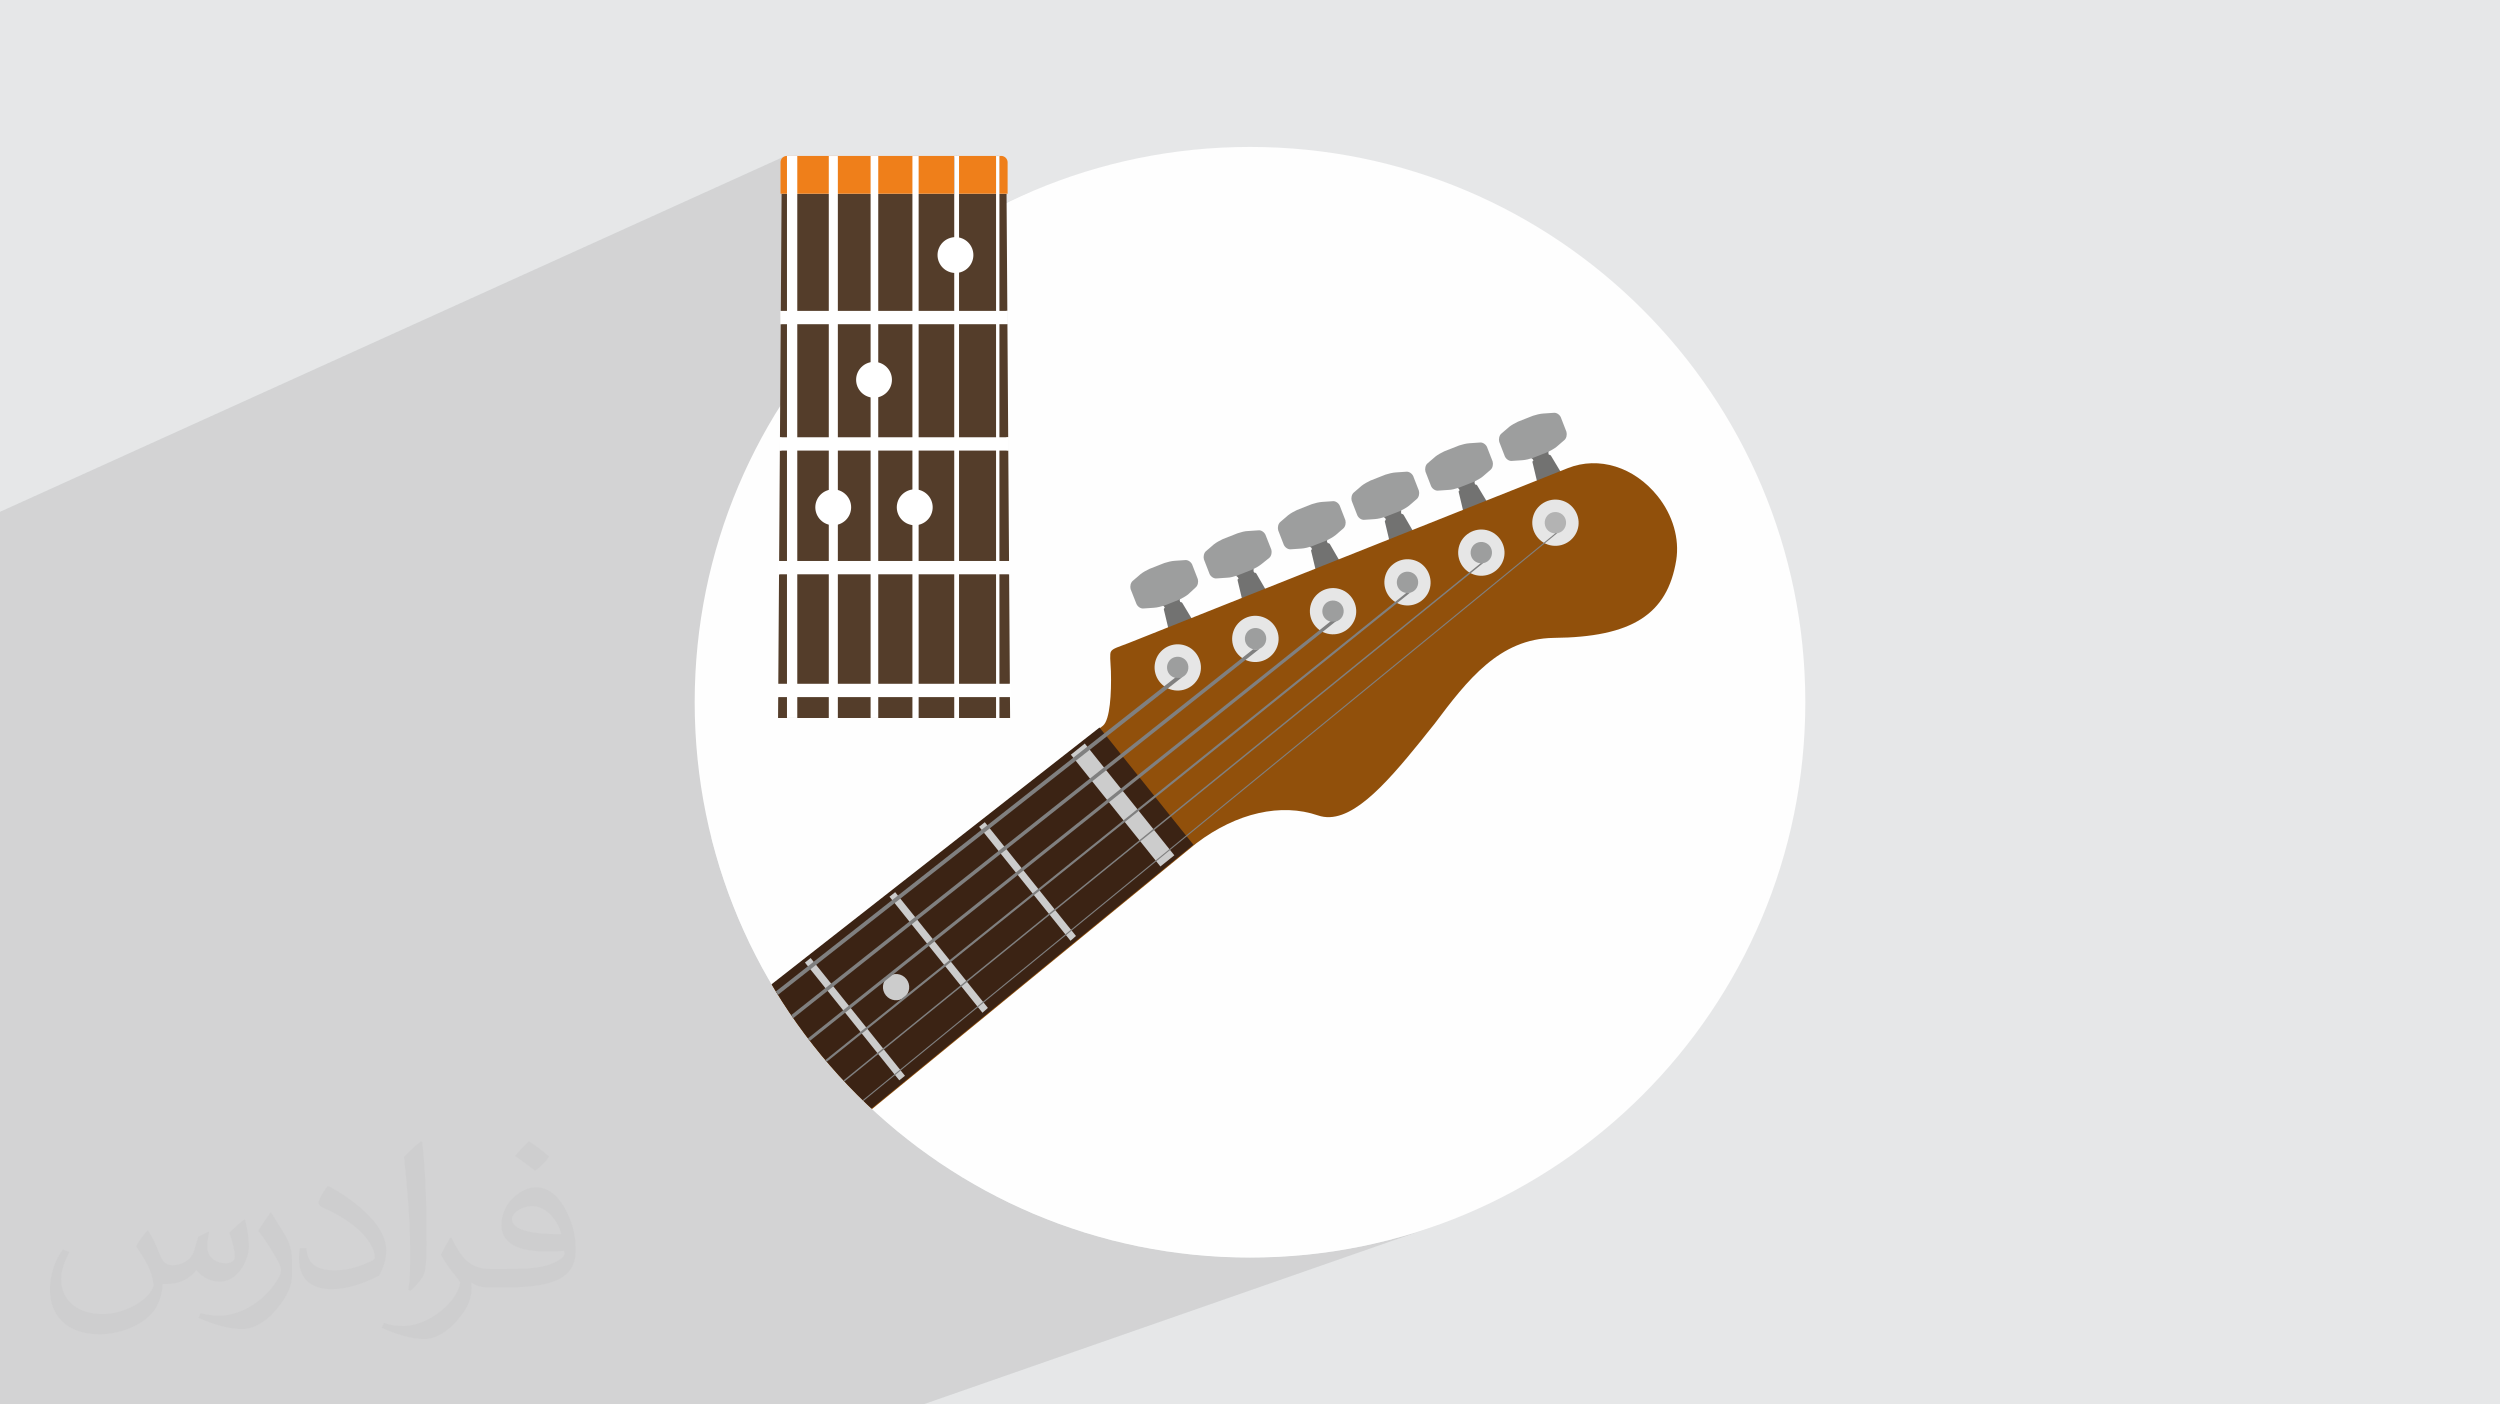 <?xml version="1.0" encoding="UTF-8"?>
<!DOCTYPE svg PUBLIC "-//W3C//DTD SVG 1.1//EN" "http://www.w3.org/Graphics/SVG/1.1/DTD/svg11.dtd">
<!-- Creator: CorelDRAW 2020 (64-Bit) -->
<svg xmlns="http://www.w3.org/2000/svg" xml:space="preserve" width="94.192mm" height="52.917mm" version="1.1" style="shape-rendering:geometricPrecision; text-rendering:geometricPrecision; image-rendering:optimizeQuality; fill-rule:evenodd; clip-rule:evenodd"
viewBox="0 0 9404.92 5283.66"
 xmlns:xlink="http://www.w3.org/1999/xlink"
 xmlns:xodm="http://www.corel.com/coreldraw/odm/2003">
 <defs>
  <style type="text/css">
   <![CDATA[
    .fil12 {fill:none}
    .fil3 {fill:#FEFEFE}
    .fil0 {fill:#E6E7E8}
    .fil5 {fill:#9D9E9E;fill-rule:nonzero}
    .fil4 {fill:#727271;fill-rule:nonzero}
    .fil14 {fill:#EF7F1A;fill-rule:nonzero}
    .fil7 {fill:#3B2314;fill-rule:nonzero}
    .fil13 {fill:#543D2A;fill-rule:nonzero}
    .fil11 {fill:gray;fill-rule:nonzero}
    .fil6 {fill:#91500B;fill-rule:nonzero}
    .fil10 {fill:#B3B3B3;fill-rule:nonzero}
    .fil8 {fill:#CCCCCC;fill-rule:nonzero}
    .fil9 {fill:#E6E6E6;fill-rule:nonzero}
    .fil18 {fill:white;fill-rule:nonzero}
    .fil2 {fill:#373435;fill-opacity:0.031}
    .fil1 {fill:#2B2A29;fill-opacity:0.102}
    .fil15 {fill:url(#id1);fill-rule:nonzero;fill-opacity:0.702}
    .fil17 {fill:url(#id2);fill-rule:nonzero;fill-opacity:0.702}
    .fil16 {fill:url(#id3);fill-rule:nonzero;fill-opacity:0.702}
   ]]>
  </style>
   <clipPath id="id0">
    <path d="M4702.46 552.75c1153.76,0 2089.08,935.31 2089.08,2089.08 0,1153.76 -935.31,2089.08 -2089.08,2089.08 -1153.76,0 -2089.08,-935.31 -2089.08,-2089.08 0,-1153.76 935.31,-2089.08 2089.08,-2089.08z"/>
   </clipPath>
  <linearGradient id="id1" gradientUnits="userSpaceOnUse" x1="26033.77" y1="-8190.33" x2="26033.77" y2="-8337.27">
   <stop offset="0" style="stop-opacity:1; stop-color:black"/>
   <stop offset="0.859" style="stop-opacity:1; stop-color:black"/>
   <stop offset="1" style="stop-opacity:1; stop-color:black"/>
  </linearGradient>
  <linearGradient id="id2" gradientUnits="userSpaceOnUse" xlink:href="#id1" x1="25880.15" y1="-8190.33" x2="25880.15" y2="-8337.27">
  </linearGradient>
  <linearGradient id="id3" gradientUnits="userSpaceOnUse" xlink:href="#id1" x1="25259" y1="-8151.43" x2="25259" y2="-8297.73">
  </linearGradient>
 </defs>
 <g id="Layer_x0020_1">
  <polygon class="fil0" points="-0,0 9404.92,0 9404.92,5283.66 -0,5283.66 "/>
  <path class="fil1" d="M-0 4152.17l0 -46.02 0 -0.07 0 -1.83 0 -8.34 0 -57.35 0 -57.08 0 -58.36 0 -27.48 0 -72.61 0 -15.97 0 -32.92 0 -0.55 0 -48.05 0 -0.16 0 -32.38 0 -13.54 0 -2.1 0 -254.3 0 -31.65 0 -2.02 0 -47.14 0 -0.45 0 -38.52 0 -7.61 0 -0.24 0 -8.06 0 -24.55 0 -13.25 0 -2.26 0 -80.77 0 -209.81 0 -2.11 0 -37.1 0 -9.85 0 -0.11 0 -51.06 0 -0.31 0 -32.85 0 -12.94 0 -2.41 0 -27.19 0 -174.99 0 -93.07 0 -15.53 0 -27.54 0 -5.85 0 -0.23 0 -29.69 0 -29.19 0 -12.44 0 -4.08 0 -58.16 0 -6.85 0 -61.74 0 -0.05 0 -3.18 0 -2.03 0 -57.1 0 -0.55 0 -4.61 0 -2.84 0 -55.21 0 -9.72 0 -50.03 0 -3.92 0 -10.13 0 -1.88 0 -7.14 0 -2.32 0 -41.98 0 -14.35 0 -49.96 0 -0.47 0 -4.04 0 -5.61 0 -6.77 0 -2.17 2951 -1337.05 -4.08 2.21 -3.55 2.93 -0.85 1.03 18.07 -8.19 38.73 0 0 53.89 118.57 -53.54 34.07 0 0 55.14 123.23 -55.46 28.72 0 0 58.02 128.6 -57.67 23.37 0 0 59.56 133.94 -59.87 18.03 0 0 62.4 139.27 -62.05 12.69 0 0 142 30.8 0 -30.8 13.62 0 31.69 129.49 -57.16 -92.54 41.84 -36.95 18.92 0 391.85 30.82 0 0 49.46 0.64 0.03 0 0 -0.64 0.28 0 0.33 -30.82 13.31 0 412.03 34.95 0 0 49.57 0.53 0.03 0 0 -0.53 0.22 0 0.27 -34.95 14.74 0 400.56 39.1 0 0 49.72 0.38 0.02 0 0 -0.38 0.16 0 0.18 -39.1 16.11 0 395.81 41.91 0 1.58 -0.16 0 50.09 -0.2 0.08 0 0.08 -43.28 17.41 0 61.24 40.15 0 -1123.72 450.19 2.92 12.63 28.15 99.14 32.85 97.06 37.4 94.87 41.84 92.54 46.13 90.07 50.3 87.49 54.34 84.76 58.24 81.91 62.03 78.92 65.66 75.8 69.17 72.56 72.56 69.17 75.8 65.66 78.92 62.03 81.91 58.24 84.76 54.34 87.49 50.3 90.07 46.13 92.54 41.84 94.87 37.4 97.06 32.85 99.14 28.15 101.07 23.32 102.87 18.37 104.55 13.29 106.09 8.07 107.51 2.72 107.51 -2.72 106.09 -8.07 104.55 -13.29 102.87 -18.37 101.07 -23.32 99.14 -28.15 97.06 -32.85 -1948.28 679.52 -3472.47 0 0 -1060.19 0 -14.57 0 -56.62 0 -0.03 0 -0.07zm3791.27 -2983.25l0 0zm4.01 475.55l0 0zm4 465.54l0 0zm-45.41 -1523.49l0 0z"/>
  <path class="fil2" d="M557.14 4629.28c17.95,27.21 29.6,53.36 40.96,82.43 8.45,16.91 12.93,48.09 52.57,48.09 11.61,0 28.28,-3.42 43.06,-11.61 16.63,-8.73 29.32,-21.94 35.94,-42l15.85 -53.36 38.57 -19.02 2.64 2.64c-5.27,20.09 -6.59,39.36 -6.59,54.43 0,44.63 38.57,61.56 69.22,61.56 17.95,0 34.09,-8.73 34.09,-25.11 0,-21.13 -8.98,-57.06 -20.62,-89.29 17.95,-17.95 35.94,-35.94 56.53,-50.47l3.17 1.6c8.98,38.04 14,75.56 14,100.66 0,24.57 -10.83,51.79 -19.81,69.49 -18.49,34.87 -51.25,62.62 -90.87,62.62 -30.1,0 -63.65,-15.07 -86.66,-43.06l-1.32 0c-21.66,26.96 -55.22,51.25 -108.86,51.25l-16.63 0c-2.64,35.41 -10.29,60.49 -21.94,82.95 -31.95,62.34 -126.81,106.47 -216.1,106.47 -124.17,0 -186.51,-71.59 -186.51,-166.96 0,-58.91 19.27,-113.6 48.88,-152.42l24.29 10.04c-18.49,35.41 -30.91,68.68 -30.91,101.45 0,89.29 72.66,131.83 156.4,131.83 77.68,0 173.83,-49.41 191.28,-106.72 -6.59,-62.62 -30.1,-91.93 -66.04,-148.99 10.83,-19.02 24.83,-38.04 42.28,-58.38l3.17 0 0 0 0 0 -0.02 -0.09zm1432.14 -336.04c26.15,16.39 51.79,35.66 76.87,57.85 -14,19.81 -31.45,37.79 -53.11,53.64 -25.11,-20.34 -50.19,-37.79 -75.84,-56.27 17.42,-19.55 34.62,-38.29 52.04,-55.22l0 0 0 0 0 0 0 0 0 0 0.03 0zm13.47 244.11c-42.28,0 -76.87,27.75 -76.87,48.34 0,44.13 84.53,57.85 185.72,57.31 -12.68,-51.79 -57.06,-105.68 -108.86,-105.68l0.01 0.03zm-94.86 236.19c54.96,0 103.04,-1.6 139.74,-10.83 40.96,-10.29 75.56,-30.91 75.56,-45.17 0,-3.7 0,-8.19 -1.32,-11.89 -22.98,2.11 -49.41,2.11 -72.38,2.11 -74.49,0 -131.55,-16.91 -154.02,-58.66 -5.55,-11.61 -9.51,-24.57 -9.51,-39.36 0,-40.43 17.42,-79.79 48.09,-107 25.61,-22.45 53.89,-36.44 82.67,-36.44 52.04,0 93.51,41.75 122.57,107.54 15.85,35.94 26.68,77.4 26.68,129.72 0,34.87 -9.51,64.19 -31.17,85.85 -40.43,39.11 -114.92,53.89 -229.04,53.89l-51.79 0 0 0 -13.47 0c-28.28,0 -48.62,-5.02 -64.72,-17.42l-2.64 0c0.79,6.59 1.32,12.93 1.32,19.02 0,25.61 -8.45,58.38 -25.61,84.53 -50.72,75.3 -105.68,108.04 -153.24,108.04 -48.09,0 -107,-18.49 -160.11,-42.54l9.51 -18.49c17.17,7.13 40.96,11.89 73.7,11.89 85.85,0 198.66,-82.43 212.66,-163 -3.17,-6.59 -8.98,-15.32 -17.17,-24.57 -25.11,-29.85 -40.96,-54.68 -55.75,-80.83 12.68,-25.11 24.29,-45.17 35.13,-63.4l4.49 -0.53c36.72,74.77 69.99,117.55 144.23,117.55l11.61 0 0 0 53.89 0 0 0 0 0 0 0 0 0 0 0 0.09 0.01zm-371.98 79c6.34,-34.34 6.87,-72.91 6.87,-108.86l0 -53.36c0,-99.6 -12.68,-244.36 -22.98,-338.68 17.95,-19.27 43.06,-42 62.87,-57.31l5.81 1.6c13.47,118.62 16.63,256 16.63,383.06 0,33.3 -1.32,65.79 -4.49,89.55 -1.85,30.1 -19.27,52.83 -56.53,87.7l-8.19 -3.7zm-382.8 -157.19c1.85,46.77 24.83,83.49 105.15,83.49 49.93,0 92.19,-12.93 138.96,-35.13 8.45,-3.7 12.93,-8.73 12.93,-12.93 0,-29.32 -22.45,-68.15 -60.23,-103.55 -36.72,-33.3 -85.34,-62.62 -130.76,-82.18 -15.6,-6.59 -20.62,-13.47 -20.62,-20.09 0,-13.47 17.95,-41.75 32.77,-62.09l5.02 -0.53c52.04,27.21 110.17,67.64 153.24,112.53 39.11,41.47 63.4,83.49 63.4,129.19 0,33.81 -10.29,65.51 -26.96,95.11 -57.06,28.79 -117.83,50.72 -178.06,50.72 -73.17,0 -123.1,-34.34 -123.1,-114.92 0,-8.73 0,-22.19 3.17,-39.64l25.11 0 0 0 0 0 0 0 0 0 0 0 -0.02 0zm-132.37 -132.9l45.45 73.45c16.63,27.21 32.23,56.81 32.23,103.55l0 59.7c0,48.34 -30.91,100.13 -80.83,151.38 -39.11,34.62 -73.7,49.41 -105.68,49.41 -47.55,0 -101.98,-14.79 -164.85,-41.75l7.13 -18.49c19.81,5.27 42.79,9.77 71.06,9.77 90.36,-0.53 182.8,-66.57 225.08,-147.15 5.02,-9.26 6.87,-17.95 6.87,-24.04 0,-9.26 -5.02,-19.55 -8.98,-28.79 -22.98,-43.31 -48.62,-82.95 -76.87,-119.68 14.79,-23.25 29.6,-45.7 45.7,-67.9l3.7 0.53 0 0 0 0 0 0 0 0 0 0 -0.02 0.01z"/>
  <path class="fil3" d="M4702.46 552.75c1153.76,0 2089.08,935.31 2089.08,2089.08 0,1153.76 -935.31,2089.08 -2089.08,2089.08 -1153.76,0 -2089.08,-935.31 -2089.08,-2089.08 0,-1153.76 935.31,-2089.08 2089.08,-2089.08z"/>
  <g style="clip-path:url(#id0)">
   <g id="_2578800817392">
    <path id="1" class="fil4" d="M5834.37 1713.87c-1.71,-2.14 -4.49,-3.42 -7.49,-2.78l-2.15 -7.07c0.21,-1.93 1.28,-2.79 0.64,-5.78l-2.15 -7.07 -64.22 25.1c0,0 0.64,3 2.14,7.07 0.86,1.07 1.72,2.14 4.5,3.41l3.22 6.21c-3,0.65 -4.28,3.42 -3.63,6.43l19.33 81.14 91.83 -36.67 -42.02 -69.99z"/>
    <path class="fil5" d="M5884.65 1656.01c8.57,-6.86 11.12,-21.21 8.33,-31.26l-1.5 -4.07c0,0 0,0 0,0l-18.23 -46.88 0 0 -1.5 -4.07c-4.72,-10.27 -16.51,-18.4 -27.43,-16.68l-38.32 2.6c-11.78,0.66 -27.84,4.73 -38.97,8.38l-56.09 22.1c-10.27,4.72 -24.83,12.87 -33.39,19.72l-29.11 25.07c-8.57,6.86 -11.12,21.21 -8.34,31.27l1.51 4.06 19.73 50.95c4.72,10.27 16.51,18.41 27.42,16.68l38.33 -2.6c11.78,-0.65 27.84,-4.72 38.97,-8.38l56.09 -22.09c10.27,-4.72 24.83,-12.87 33.39,-19.73l29.11 -25.07z"/>
    <path class="fil4" d="M5556.72 1825.62c-1.72,-2.14 -4.5,-3.42 -7.5,-2.78l0 0 -2.15 -7.07c0.21,-1.93 1.28,-2.79 0.64,-5.78l-2.15 -7.07 -64.22 25.1c0,0 0.64,3 2.15,7.06 0.86,1.08 1.71,2.15 4.49,3.42l3.22 6.21c-3,0.65 -4.27,3.42 -3.63,6.43l19.33 81.14 91.84 -36.67 -42.02 -69.99z"/>
    <path class="fil5" d="M5606.99 1767.76c8.57,-6.86 11.12,-21.21 8.34,-31.27l-1.51 -4.06 0 0 -18.23 -46.88 0 0 -1.5 -4.07c-4.72,-10.27 -16.51,-18.4 -27.42,-16.68l-38.33 2.6c-11.77,0.65 -27.84,4.73 -38.97,8.38l-56.09 22.1c-10.27,4.72 -24.83,12.86 -33.39,19.72l-29.11 25.07c-8.56,6.86 -11.12,21.21 -8.33,31.27l1.5 4.06 0 0 19.74 50.95c4.71,10.27 16.5,18.4 27.42,16.68l38.32 -2.6c10.71,0.21 27.84,-4.72 38.97,-8.38l56.09 -22.09c10.27,-4.72 24.83,-12.87 33.39,-19.73l29.11 -25.07z"/>
    <path class="fil4" d="M5280.13 1936.51c-1.72,-2.14 -4.5,-3.42 -7.5,-2.78l0 0 -2.15 -7.07c0.22,-1.93 1.29,-2.79 0.64,-5.78l-2.15 -7.07 -64.22 25.1c0,0 0.65,3 2.15,7.06 0.86,1.08 1.72,2.15 4.5,3.42l2.15 7.07 0 0c-3.01,0.64 -4.28,3.42 -3.64,6.43l19.33 81.14 91.84 -36.67 -40.95 -70.85z"/>
    <path class="fil5" d="M5329.55 1877.59c8.56,-6.86 11.12,-21.21 8.33,-31.27l-1.5 -4.06c0,0 0,0 0,0l-18.23 -46.88c0,0 0,0 0,0l-1.51 -4.07c-4.71,-10.27 -16.5,-18.4 -27.42,-16.68l-38.32 2.6c-11.78,0.65 -27.84,4.73 -38.97,8.38l-56.09 22.1c-10.27,4.71 -24.83,12.86 -33.4,19.72l-29.1 25.07c-8.57,6.86 -11.12,21.21 -8.34,31.27l1.51 4.06 0 0 19.73 50.95c4.72,10.27 16.51,18.4 27.42,16.68l38.33 -2.6c11.77,-0.65 27.84,-4.73 38.96,-8.38l56.1 -22.1c10.27,-4.71 24.83,-12.86 33.39,-19.72l29.11 -25.07z"/>
    <path class="fil4" d="M5002.69 2046.33c-1.72,-2.14 -4.5,-3.42 -7.5,-2.78l0 0 -3.22 -6.21c0.21,-1.93 1.28,-2.79 0.64,-5.78l-2.15 -7.07 -64.22 25.1c0,0 0.64,3 2.14,7.06 0.86,1.07 1.72,2.15 4.5,3.42l3.22 6.21c-3,0.64 -4.28,3.42 -3.63,6.42l19.33 81.15 91.83 -36.67 -40.94 -70.85z"/>
    <path class="fil5" d="M5052.96 1988.48c8.57,-6.86 11.12,-21.21 8.34,-31.27l-1.51 -4.06 0 0 -19.73 -50.95c-4.72,-10.27 -16.51,-18.4 -27.42,-16.68l-38.33 2.6c-11.77,0.65 -27.84,4.73 -38.97,8.38l-56.09 22.1c-10.27,4.71 -24.83,12.86 -33.39,19.72l-29.11 25.07c-8.56,6.86 -11.12,21.21 -8.33,31.27l1.5 4.06c0,0 0,0 0,0l19.73 50.95c4.72,10.27 16.51,18.4 27.43,16.68l38.32 -2.6c11.78,-0.65 27.84,-4.73 38.97,-8.38l56.09 -22.1c10.27,-4.71 24.83,-12.86 33.39,-19.72l29.11 -25.07z"/>
    <path class="fil4" d="M4726.09 2157.22c-1.72,-2.14 -4.5,-3.42 -7.5,-2.78l0 0 -3.22 -6.21c0.21,-1.93 1.29,-2.79 0.64,-5.78l-2.15 -7.07 -64.22 25.1c0,0 0.65,3 2.15,7.06 0.86,1.07 1.72,2.15 4.49,3.42l3.23 6.21 0 0c-3.01,0.64 -4.28,3.42 -3.64,6.42l19.33 81.15 91.84 -36.67 -40.95 -70.85z"/>
    <path class="fil5" d="M4774.45 2099.16c8.56,-6.86 11.12,-21.21 8.33,-31.27l-22.1 -56.09c-4.71,-10.27 -16.5,-18.4 -27.42,-16.68l-38.32 2.6c-10.71,-0.21 -27.84,4.73 -38.97,8.38l-56.09 22.1c-10.27,4.71 -24.83,12.86 -33.4,19.72l-29.11 25.07c-8.56,6.86 -11.11,21.21 -8.33,31.27l19.74 50.94c0,0 0,0 0,0l1.5 4.07c4.72,10.27 16.51,18.4 27.42,16.68l38.33 -2.6c10.7,0.2 27.83,-4.73 38.96,-8.38l56.1 -22.1c10.27,-4.71 24.83,-12.86 33.39,-19.72l29.96 -24z"/>
    <path class="fil4" d="M4447.58 2267.91c-1.71,-2.15 -4.49,-3.42 -7.49,-2.79l0 0 -2.15 -7.06c0.21,-1.93 1.28,-2.79 0.64,-5.78l-2.15 -7.07 -64.22 25.1c0,0 0.64,3 2.14,7.06 0.86,1.07 1.72,2.15 4.5,3.42l3.22 6.21 0 0c-3,0.64 -4.28,3.42 -3.63,6.42l19.33 81.15 91.83 -36.67 -42.02 -69.99z"/>
    <path class="fil5" d="M4497.86 2210.05c8.57,-6.86 11.12,-21.21 8.33,-31.27l-19.73 -50.95c0,0 0,0 0,0l-1.5 -4.06c-4.72,-10.27 -16.51,-18.4 -27.43,-16.68l-38.32 2.6c-11.78,0.65 -27.84,4.73 -38.97,8.38l-56.09 22.1c-10.27,4.71 -24.83,12.86 -33.39,19.72l-29.11 25.07c-8.57,6.86 -11.12,21.21 -8.34,31.27l22.1 56.09c4.72,10.27 16.51,18.4 27.42,16.68l38.33 -2.6c11.77,-0.65 27.84,-4.73 38.97,-8.38l56.09 -22.1c10.27,-4.71 24.83,-12.86 33.39,-19.72l28.25 -26.14z"/>
    <path class="fil6" d="M5844.46 2399.73c294.86,-2.55 428.21,-88.3 461.48,-292.39 12.79,-80.52 -12.53,-169.15 -69.96,-240.86 -88.31,-110.21 -221.3,-151.24 -337.55,-105.55l-1652.89 658.28c-34.69,13.73 -59.73,19.74 -65.94,31.73 -5.77,8.15 -2.12,36.83 -0.38,74.1 2.42,84.15 -3.51,182.01 -29.41,204.51l-10.7 8.58 -4644.71 3636.54c-31.03,24.86 -52.62,79.05 -34.82,121.01 29.8,65.72 83.82,150.69 149.83,233.1 66.01,82.4 137.15,153.65 194.79,197.08 35.99,27.39 93.59,18.14 125.69,-7.58l4562.4 -3739.27 7.49 -6 2.15 -1.72c151.1,-114.02 318.1,-151.18 456.25,-103.73 116.51,40.18 249.18,-110.01 386.96,-280.14 16.9,-20.57 32.95,-42.21 50.92,-63.62 124.73,-166.69 245.18,-321.15 448.39,-324.08z"/>
    <path class="fil7" d="M4136.33 2736.86c-1.07,0.85 -4644.71,3636.53 -4644.71,3636.53 -31.03,24.86 -52.62,79.05 -34.82,121.02 29.8,65.71 83.82,150.69 149.83,233.09 66.01,82.4 137.15,153.66 194.79,197.09 35.99,27.38 93.59,18.13 125.69,-7.58l4562.4 -3739.28 -353.19 -440.87z"/>
    <polygon class="fil8" points="4028.47,2839.06 4365.37,3259.62 4417.81,3217.61 4080.91,2797.07 "/>
    <path class="fil8" d="M626.5 6325.09l-405.48 -506.15 -21.41 17.14 405.49 506.15 21.4 -17.14zm155.59 -128.16l-402.05 -501.87 -21.41 17.14 402.91 502.94 20.55 -18.21zm2934.38 -2405.2l-348.9 -435.52 -21.4 17.14 349.76 436.6 20.54 -18.22zm331.3 -270.67l-342.9 -428.04 -21.4 17.15 343.76 429.1 20.54 -18.21zm-3815.91 3127.21l-412.35 -514.72 -21.4 17.15 413.19 515.78 20.55 -18.21zm-113.65 92.8l-414.91 -517.93 -21.4 17.14 414.91 517.93 21.4 -17.14zm-113.86 94.72l-416.62 -520.06 -21.41 17.14 416.63 520.07 21.4 -17.15zm352.92 -289.74l-409.77 -511.51 -21.4 17.14 410.63 512.57 20.54 -18.21zm-887.03 -120.39l401.2 500.8c9.85,-0.87 19.05,-4.72 28.26,-8.59l-414.91 -517.93c-6.63,7.07 -11.55,16.29 -14.55,25.71zm3934.19 -2378.68l-354.9 -443.02 -21.4 17.14 354.9 443.03 21.4 -17.15zm-2912.98 2388.05l-407.19 -508.3 -21.4 17.15 408.05 509.36 20.54 -18.21zm1825.35 -1495.67l-374.61 -467.63 -21.41 17.14 374.62 467.63 21.4 -17.14zm-861.2 705.72l-390.05 -486.89 -21.41 17.14 390.91 487.96 20.55 -18.21zm197.32 -161.6l-386.62 -482.61 -21.4 17.14 386.61 482.62 21.41 -17.15zm-383.95 314.61l-393.47 -491.18 -21.41 17.14 394.34 492.24 20.54 -18.21zm-331.51 272.6l-399.49 -498.67 -21.4 17.14 400.33 499.73 20.55 -18.21zm166.29 -136.72l-396.91 -495.46 -21.4 17.14 396.91 495.46 21.4 -17.14zm2001.27 -1640.12l-360.04 -449.44 -21.4 17.14 360.9 450.51 20.54 -18.21zm-540.39 441.69l-370.33 -462.28 -21.41 17.14 370.34 462.28 21.4 -17.14zm-704.75 578.63l-383.2 -478.33 -21.4 17.14 383.19 478.33 21.41 -17.14zm965.21 -790.8l-365.19 -455.86 -21.4 17.14 366.05 456.94 20.54 -18.22zm-736.64 602.43l-378.91 -472.98 -21.4 17.14 378.91 472.98 21.4 -17.14z"/>
    <path class="fil8" d="M3401.89 3752.13c-21.41,17.14 -52.24,13.74 -69.38,-7.67 -17.14,-21.4 -13.74,-52.24 7.66,-69.38 21.4,-17.14 52.24,-13.74 69.38,7.67 17.14,21.4 13.74,52.24 -7.66,69.38z"/>
    <path class="fil8" d="M2804.77 4230.48c-21.41,17.14 -52.24,13.74 -69.38,-7.67 -17.14,-21.4 -13.74,-52.23 7.66,-69.37 21.41,-17.15 52.24,-13.75 69.38,7.66 17.14,21.4 13.74,52.24 -7.66,69.38z"/>
    <path class="fil8" d="M2278.28 4652.25c-21.4,17.14 -52.24,13.74 -69.38,-7.67 -17.14,-21.4 -13.74,-52.24 7.67,-69.38 21.4,-17.14 52.24,-13.74 69.38,7.67 16.08,22.26 13.74,52.24 -7.67,69.38z"/>
    <path class="fil9" d="M5926.43 2010.81c-25.02,41.13 -77.26,54.88 -119.46,30.7 -41.14,-25.02 -54.88,-77.26 -30.7,-119.47 25.02,-41.13 77.26,-54.87 119.47,-30.7 41.13,25.03 55.73,78.34 30.69,119.47z"/>
    <path class="fil10" d="M5830.92 2001.24c-19.28,-10.91 -25.29,-35.97 -14.39,-55.25 10.91,-19.27 35.97,-25.29 55.24,-14.38 19.28,10.9 25.3,35.96 14.39,55.24 -10.9,19.28 -35.96,25.29 -55.24,14.39l0 0z"/>
    <path class="fil9" d="M5647.71 2123.42c-25.03,41.13 -77.27,54.87 -119.47,30.7 -41.13,-25.03 -54.87,-77.27 -30.7,-119.47 25.02,-41.13 77.26,-54.87 119.47,-30.7 41.13,25.03 55.73,78.34 30.7,119.47z"/>
    <path class="fil5" d="M5552.19 2113.84c-19.28,-10.9 -25.29,-35.96 -14.39,-55.24 10.91,-19.28 35.97,-25.29 55.25,-14.38 19.27,10.9 25.29,35.96 14.38,55.24 -10.9,19.28 -35.96,25.29 -55.24,14.38l0 0z"/>
    <path class="fil9" d="M5089.81 2343.7c-25.02,41.14 -77.26,54.88 -119.46,30.7 -41.14,-25.02 -54.88,-77.26 -30.7,-119.47 25.02,-41.13 77.26,-54.87 119.47,-30.69 41.13,25.02 55.73,78.33 30.69,119.46z"/>
    <path class="fil5" d="M4994.31 2334.14c-19.28,-10.91 -25.29,-35.97 -14.39,-55.24 10.91,-19.28 35.97,-25.29 55.24,-14.39 19.28,10.9 25.29,35.96 14.39,55.24 -10.9,19.28 -35.96,25.29 -55.24,14.39l0 0z"/>
    <path class="fil9" d="M5370.05 2235.17c-25.03,41.13 -77.26,54.87 -119.47,30.7 -41.13,-25.03 -54.87,-77.27 -30.7,-119.47 25.03,-41.13 77.27,-54.87 119.47,-30.7 41.13,25.03 54.66,79.19 30.7,119.47z"/>
    <path class="fil5" d="M5274.53 2225.59c-19.28,-10.9 -25.29,-35.96 -14.38,-55.24 10.9,-19.28 35.96,-25.29 55.24,-14.38 19.28,10.9 25.29,35.96 14.38,55.24 -10.9,19.28 -35.96,25.29 -55.24,14.38l0 0z"/>
    <path class="fil9" d="M4505.59 2555.23c-25.02,41.13 -77.26,54.87 -119.47,30.7 -41.13,-25.03 -54.87,-77.26 -30.7,-119.47 25.03,-41.13 77.27,-54.87 119.47,-30.7 41.13,25.03 55.73,78.34 30.7,119.47z"/>
    <path class="fil5" d="M4410.07 2545.66c-19.27,-10.9 -25.29,-35.96 -14.38,-55.24 10.9,-19.27 35.96,-25.29 55.24,-14.38 19.28,10.9 25.29,35.96 14.39,55.24 -10.91,19.28 -35.97,25.29 -55.25,14.38l0 0z"/>
    <path class="fil9" d="M4797.38 2447.97c-25.02,41.13 -77.26,54.87 -119.46,30.69 -41.14,-25.02 -54.88,-77.26 -30.7,-119.46 25.02,-41.14 77.26,-54.88 119.47,-30.7 43.05,25.24 55.73,78.33 30.69,119.47z"/>
    <path class="fil5" d="M4702.94 2437.54c-19.28,-10.9 -25.29,-35.96 -14.38,-55.24 10.9,-19.28 35.96,-25.29 55.24,-14.39 19.27,10.91 25.29,35.97 14.38,55.25 -11.97,20.13 -37.02,26.14 -55.24,14.38l0 0z"/>
    <path class="fil11" d="M-2208.31 8093.61c-5.35,4.28 -8.99,10.71 -7.27,12.85 1.71,2.14 7.71,0.85 14.13,-4.29l7228.74 -5766.34c-7.07,2.15 -13.92,2.37 -21.63,1.52l-7213.97 5756.27z"/>
    <path class="fil11" d="M-2380.39 7894.15c-11.77,9.43 -19.69,19.28 -17.12,22.5 2.58,3.21 13.92,-2.37 26.55,-10.72l6821.08 -5360.71c-8.35,4.93 -19.27,6.65 -28.7,3.65l-6801.81 5345.29z"/>
    <path class="fil11" d="M4714.08 2442.67l-7013.24 5555.06c-5.35,4.28 -8.99,10.71 -6.42,13.92 2.58,3.22 8.57,1.93 14.99,-3.22l7030.37 -5568.78c-7.28,4.07 -17.12,4.93 -25.69,3.02z"/>
    <path class="fil11" d="M5858.76 2005.28c-3,0.65 -4.92,0.43 -6.85,0.22l-7806.69 6389.22c-5.35,4.28 -9.85,9.65 -8.99,10.71 0.86,1.07 5.13,-2.36 11.55,-7.5l7810.97 -6392.65z"/>
    <path class="fil11" d="M5570.19 2118.75l-7616.04 6182.02c-5.35,4.29 -9.85,9.65 -8.99,10.71 0.86,1.07 5.99,-1.29 12.41,-6.43l7623.53 -6188.02c-4.06,1.5 -7.06,2.15 -10.91,1.72z"/>
    <path class="fil11" d="M5290.6 2230.29l-7428.16 5973.55c-5.35,4.28 -8.99,10.7 -8.14,11.78 1.72,2.14 6.86,-0.22 13.28,-5.36l7439.94 -5982.97c-4.28,3.42 -10.27,4.71 -16.91,3.01z"/>
   </g>
  </g>
  <path class="fil12" d="M4702.46 552.75c1153.76,0 2089.08,935.31 2089.08,2089.08 0,1153.76 -935.31,2089.08 -2089.08,2089.08 -1153.76,0 -2089.08,-935.31 -2089.08,-2089.08 0,-1153.76 935.31,-2089.08 2089.08,-2089.08z"/>
  <g id="_2544365470128">
   <polygon class="fil13" points="3786.6,729.45 3799.96,2701.1 2927.01,2701.1 2940.36,729.45 "/>
   <path class="fil14" d="M3790.61 610.56l0 118.22 -854.26 0 0 -118.22c0,-13.36 10.68,-24.04 24.04,-24.04l806.16 0c13.36,0 24.05,11.35 24.05,24.04z"/>
   <path class="fil15" d="M3758.55 591.85l0 137.59 -10.02 0 0 -137.59c0,-2.68 2.01,-5.34 5.35,-5.34l0 0c2.67,0 4.67,2.67 4.67,5.34z"/>
   <path class="fil16" d="M2995.14 603.88l0 125.57 -33.4 0 0 -125.57c0,-9.35 7.35,-16.69 16.69,-16.69l0 0c8.69,-0.67 16.7,7.35 16.7,16.69z"/>
   <path class="fil17" d="M3606.26 595.19l0 134.26 -16.69 0 0 -134.26c0,-4.67 4,-8.68 8.69,-8.68l0 0c4.67,0 8.01,4 8.01,8.68z"/>
   <rect class="fil18" transform="matrix(3.90089E-17 -0.637 0.637 3.90089E-17 2936.39 1219.63)" width="78.63" height="1340.92"/>
   <path class="fil18" d="M2961.07 1194.3l0 0c0,14.03 -11.35,25.38 -25.38,25.38l0 0 0 -50.09 0 0c14.7,0 25.38,11.35 25.38,24.71z"/>
   <path class="fil18" d="M3765.9 1194.3l0 0c0,-14.02 11.35,-25.38 25.37,-25.38l0 0 0 50.09 0 0c-14.69,0.67 -25.37,-10.68 -25.37,-24.71z"/>
   <rect class="fil18" transform="matrix(3.90089E-17 -0.637 0.637 3.90089E-17 2931.82 1695.06)" width="78.63" height="1354.55"/>
   <path class="fil18" d="M2957.06 1669.85l0 0c0,14.03 -11.35,25.38 -25.38,25.38l0 0 0 -50.09 0 0c14.03,0 25.38,10.68 25.38,24.71z"/>
   <path class="fil18" d="M3769.9 1669.85l0 0c0,-14.03 11.35,-25.38 25.38,-25.38l0 0 0 50.09 0 0c-14.03,0.67 -25.38,-10.68 -25.38,-24.71z"/>
   <rect class="fil18" transform="matrix(3.90089E-17 -0.637 0.637 3.90089E-17 2927.96 2160.45)" width="78.63" height="1367.13"/>
   <path class="fil18" d="M2953.05 2135.39l0 0c0,14.02 -11.35,25.38 -25.38,25.38l0 0 0 -50.76 0 0c14.03,0 25.38,11.35 25.38,25.38z"/>
   <path class="fil18" d="M3773.91 2135.39l0 0c0,-14.03 11.35,-25.38 25.38,-25.38l0 0 0 50.09 0 0c-14.03,0.67 -25.38,-10.69 -25.38,-24.71z"/>
   <rect class="fil18" transform="matrix(3.90089E-17 -0.637 0.637 3.90089E-17 2923.47 2622.45)" width="78.63" height="1380.76"/>
   <path class="fil18" d="M2949.05 2597.58l0 0c0,14.02 -11.35,25.38 -25.38,25.38l0 0 0 -50.09 0 0c14.03,-0.67 25.38,10.68 25.38,24.71z"/>
   <path class="fil18" d="M3777.92 2597.58l0 0c0,-14.03 11.35,-25.38 25.37,-25.38l0 0 0 50.09 0 0c-14.02,0 -25.37,-10.69 -25.37,-24.71z"/>
   <rect class="fil18" transform="matrix(3.90089E-17 -0.637 0.637 3.90089E-17 2960.58 2700.96)" width="3319.27" height="60.81"/>
   <rect class="fil18" transform="matrix(3.90089E-17 -0.637 0.637 3.90089E-17 3747.12 2701.37)" width="3319.27" height="19.92"/>
   <rect class="fil18" transform="matrix(3.90089E-17 -0.637 0.637 3.90089E-17 3589.82 2701.02)" width="3319.27" height="28.31"/>
   <rect class="fil18" transform="matrix(3.90089E-17 -0.637 0.637 3.90089E-17 3432.5 2701.34)" width="3319.27" height="36.69"/>
   <rect class="fil18" transform="matrix(3.90089E-17 -0.637 0.637 3.90089E-17 3275.19 2700.99)" width="3319.27" height="45.08"/>
   <rect class="fil18" transform="matrix(3.90089E-17 -0.637 0.637 3.90089E-17 3117.89 2701.31)" width="3319.27" height="53.47"/>
   <circle class="fil18" transform="matrix(0.589 -0.242 0.242 0.589 3594.4 959.511)" r="105.89"/>
   <circle class="fil18" transform="matrix(0.115 -0.627 0.627 0.115 3441.22 1908.44)" r="105.89"/>
   <circle class="fil18" transform="matrix(0.45 -0.45 0.45 0.45 3288.07 1428.79)" r="105.89"/>
   <circle class="fil18" transform="matrix(0.45 -0.45 0.45 0.45 3134.57 1908.45)" r="105.89"/>
  </g>
 </g>
</svg>
